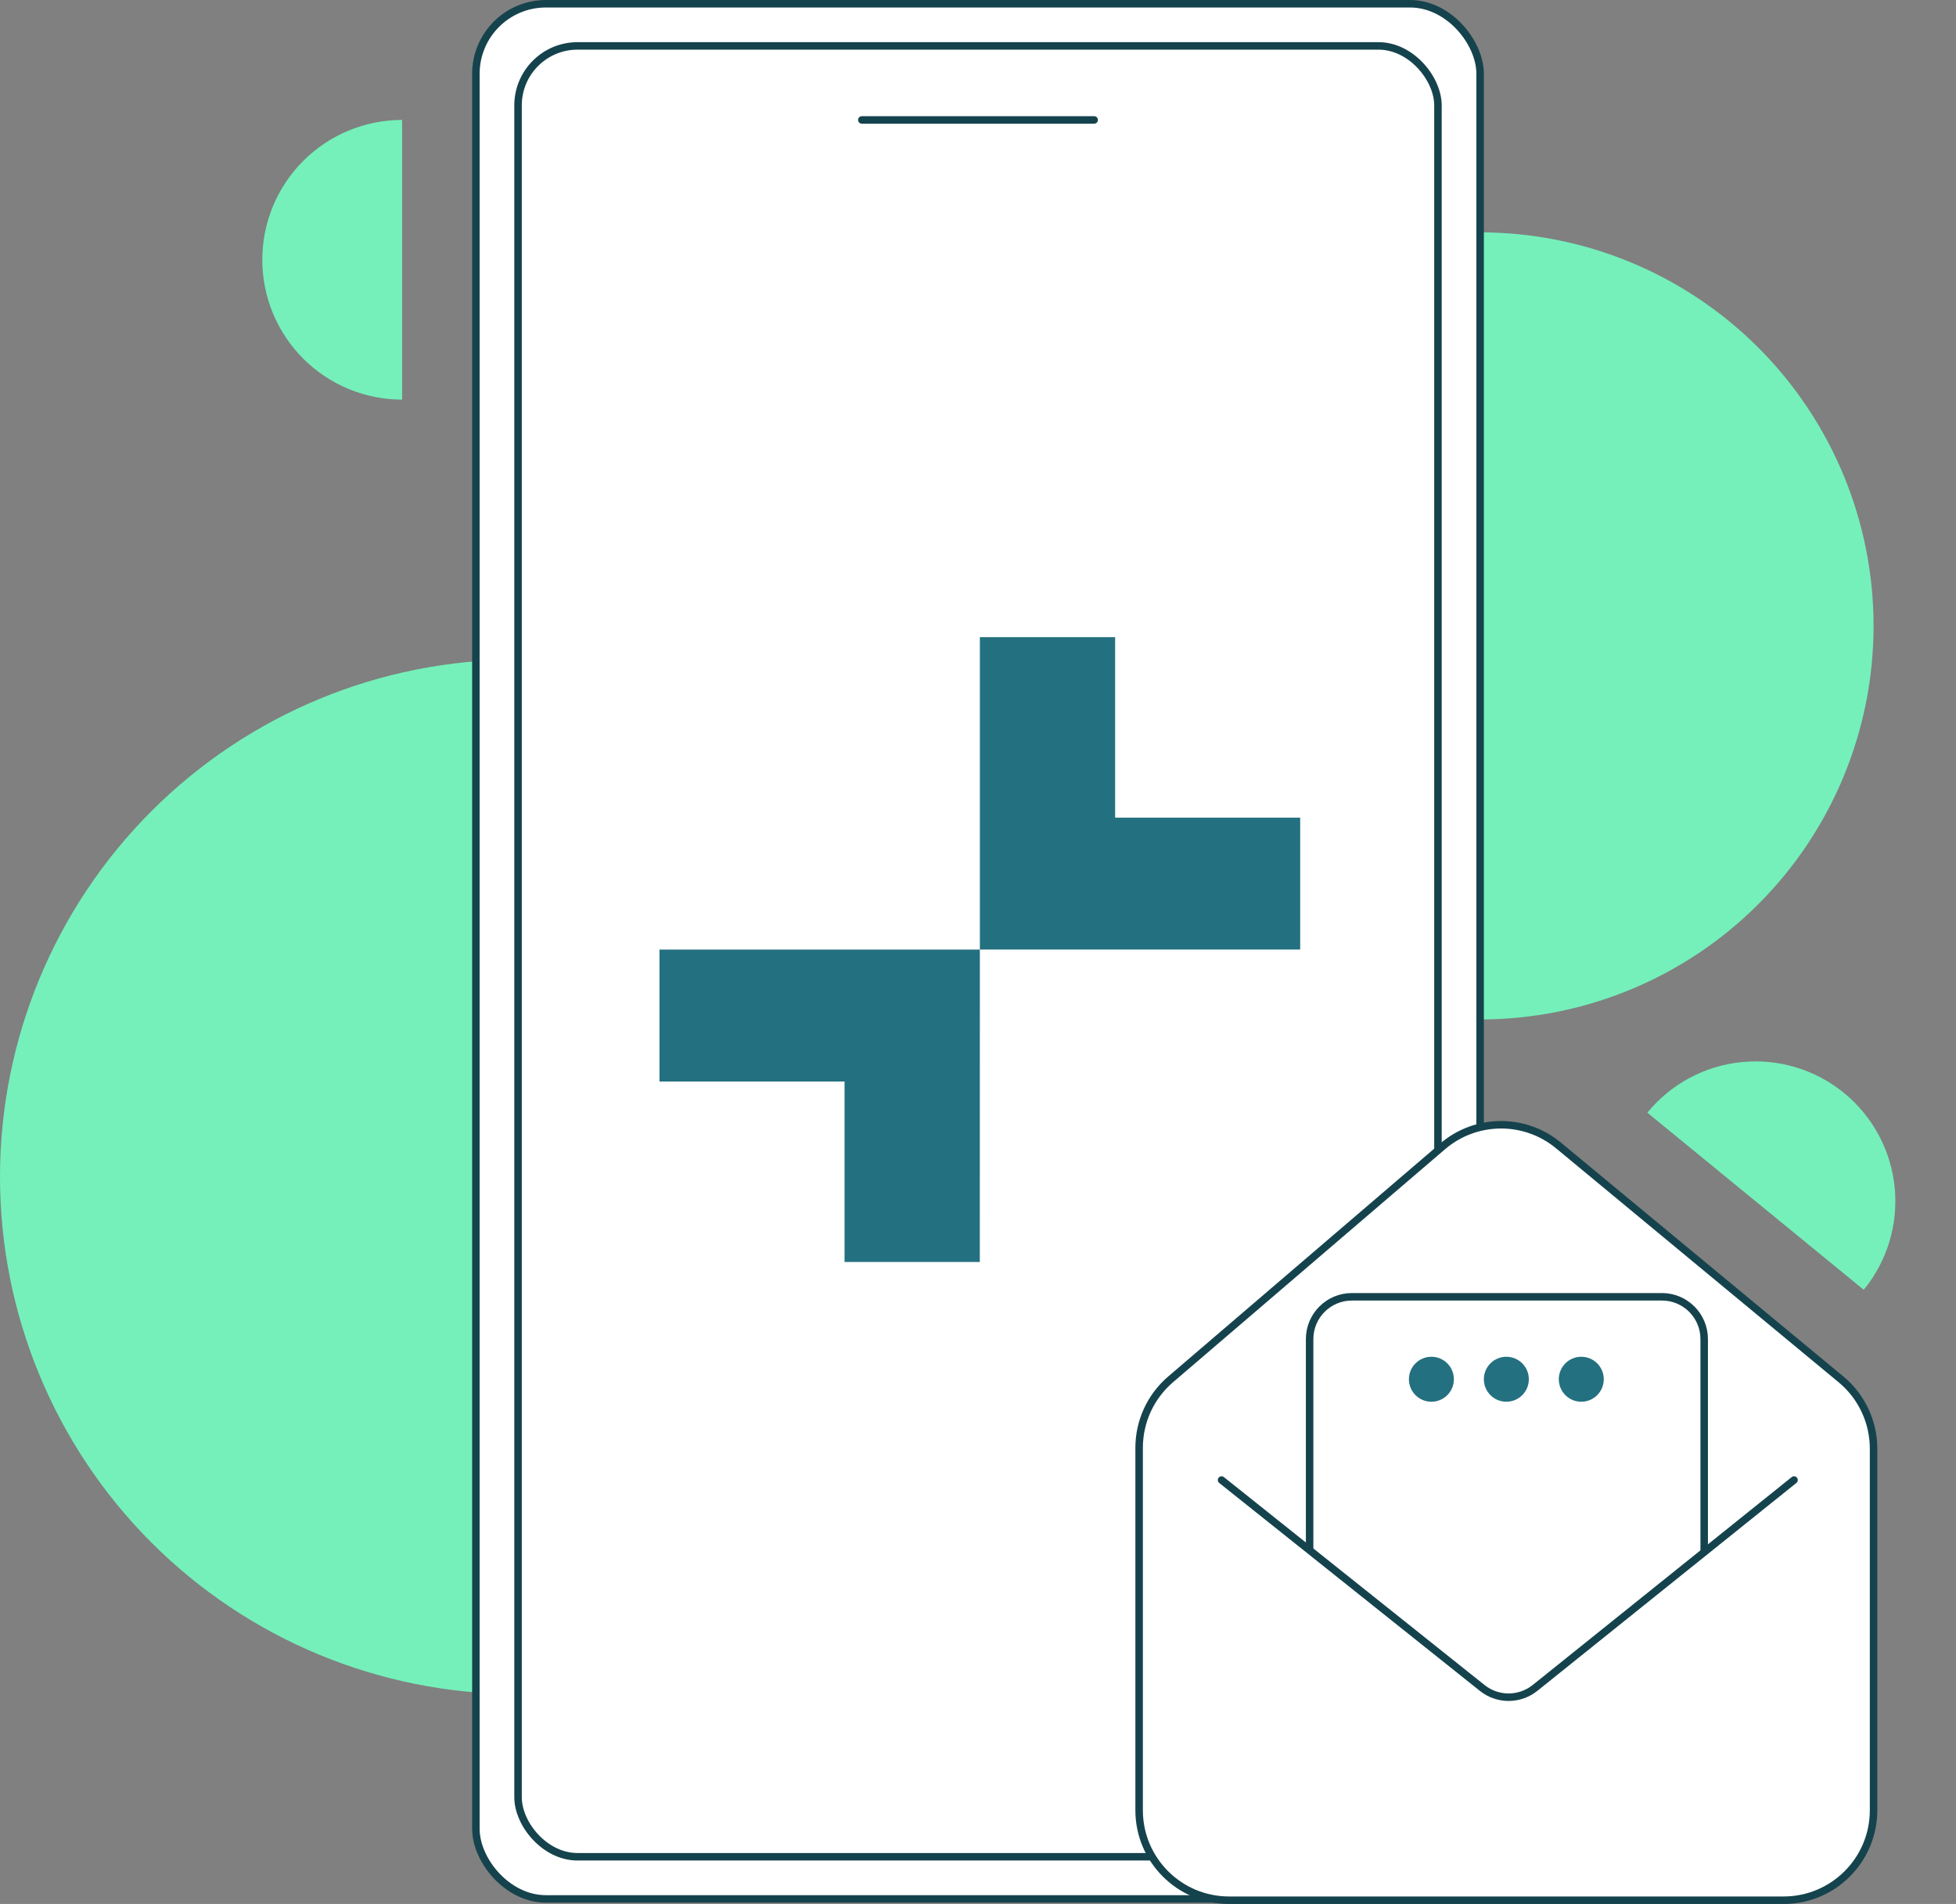 <?xml version="1.0" encoding="UTF-8"?>
<svg xmlns="http://www.w3.org/2000/svg" width="261" height="254" viewBox="0 0 261 254" fill="none">
  <rect x="0" y="0" width="261" height="254" fill="#808080" stroke="none"/>
  <path d="M197.5 31C211.424 31 224.777 36.531 234.623 46.377C244.469 56.222 250 69.576 250 83.5C250 97.424 244.469 110.777 234.623 120.623C224.777 130.469 211.424 136 197.5 136L197.5 83.5L197.5 31Z" fill="#75F0BA"></path>
  <path d="M219.814 148.438C222.947 144.609 227.473 142.181 232.396 141.689C237.32 141.197 242.237 142.681 246.066 145.815C249.895 148.948 252.323 153.474 252.815 158.397C253.307 163.321 251.823 168.238 248.69 172.067L234.252 160.253L219.814 148.438Z" fill="#75F0BA"></path>
  <path d="M53.656 53.311C48.708 53.311 43.963 51.346 40.464 47.847C36.965 44.349 35 39.603 35 34.656C35 29.708 36.965 24.963 40.464 21.464C43.963 17.965 48.708 16 53.656 16L53.656 34.656L53.656 53.311Z" fill="#75F0BA"></path>
  <path d="M69 226C50.7 226 33.15 218.73 20.21 205.79C7.27 192.85 -2.43439e-06 175.3 -3.01609e-06 157C-3.59778e-06 138.7 7.27 121.15 20.21 108.21C33.15 95.27 50.7 88 69 88L69 157L69 226Z" fill="#75F0BA"></path>
  <rect x="63.5" y="0.5" width="134" height="252.828" rx="9.344" fill="white" stroke="#15434D"></rect>
  <rect x="69.125" y="6.125" width="122.75" height="241.578" rx="7.938" fill="white" stroke="#15434D"></rect>
  <path d="M88 144.284H112.693V168.353H130.74L130.748 126.678H88V144.284Z" fill="#237080"></path>
  <path d="M148.797 85H130.75V126.675H173.49V109.078H148.797V85Z" fill="#237080"></path>
  <path d="M115 16H146" stroke="#15434D" stroke-linecap="round"></path>
  <path d="M156.195 184.021L192.495 152.936C196.93 149.138 203.455 149.084 207.952 152.807L245.652 184.014C248.406 186.293 250 189.682 250 193.257V241.5C250 248.127 244.627 253.5 238 253.5H164C157.373 253.5 152 248.127 152 241.5V193.136C152 189.63 153.532 186.301 156.195 184.021Z" fill="white" stroke="#15434D"></path>
  <path d="M163 197.444L197.784 225.186C199.846 226.831 202.774 226.827 204.832 225.175L239.389 197.444" stroke="#15434D" stroke-linecap="round"></path>
  <path d="M174.75 206.846V178.641C174.75 175.526 177.276 173 180.391 173H221.759C224.874 173 227.4 175.526 227.4 178.641V206.846" stroke="#15434D"></path>
  <circle cx="191" cy="184" r="3" fill="#237080"></circle>
  <circle cx="201" cy="184" r="3" fill="#237080"></circle>
  <circle cx="211" cy="184" r="3" fill="#237080"></circle>
</svg>
